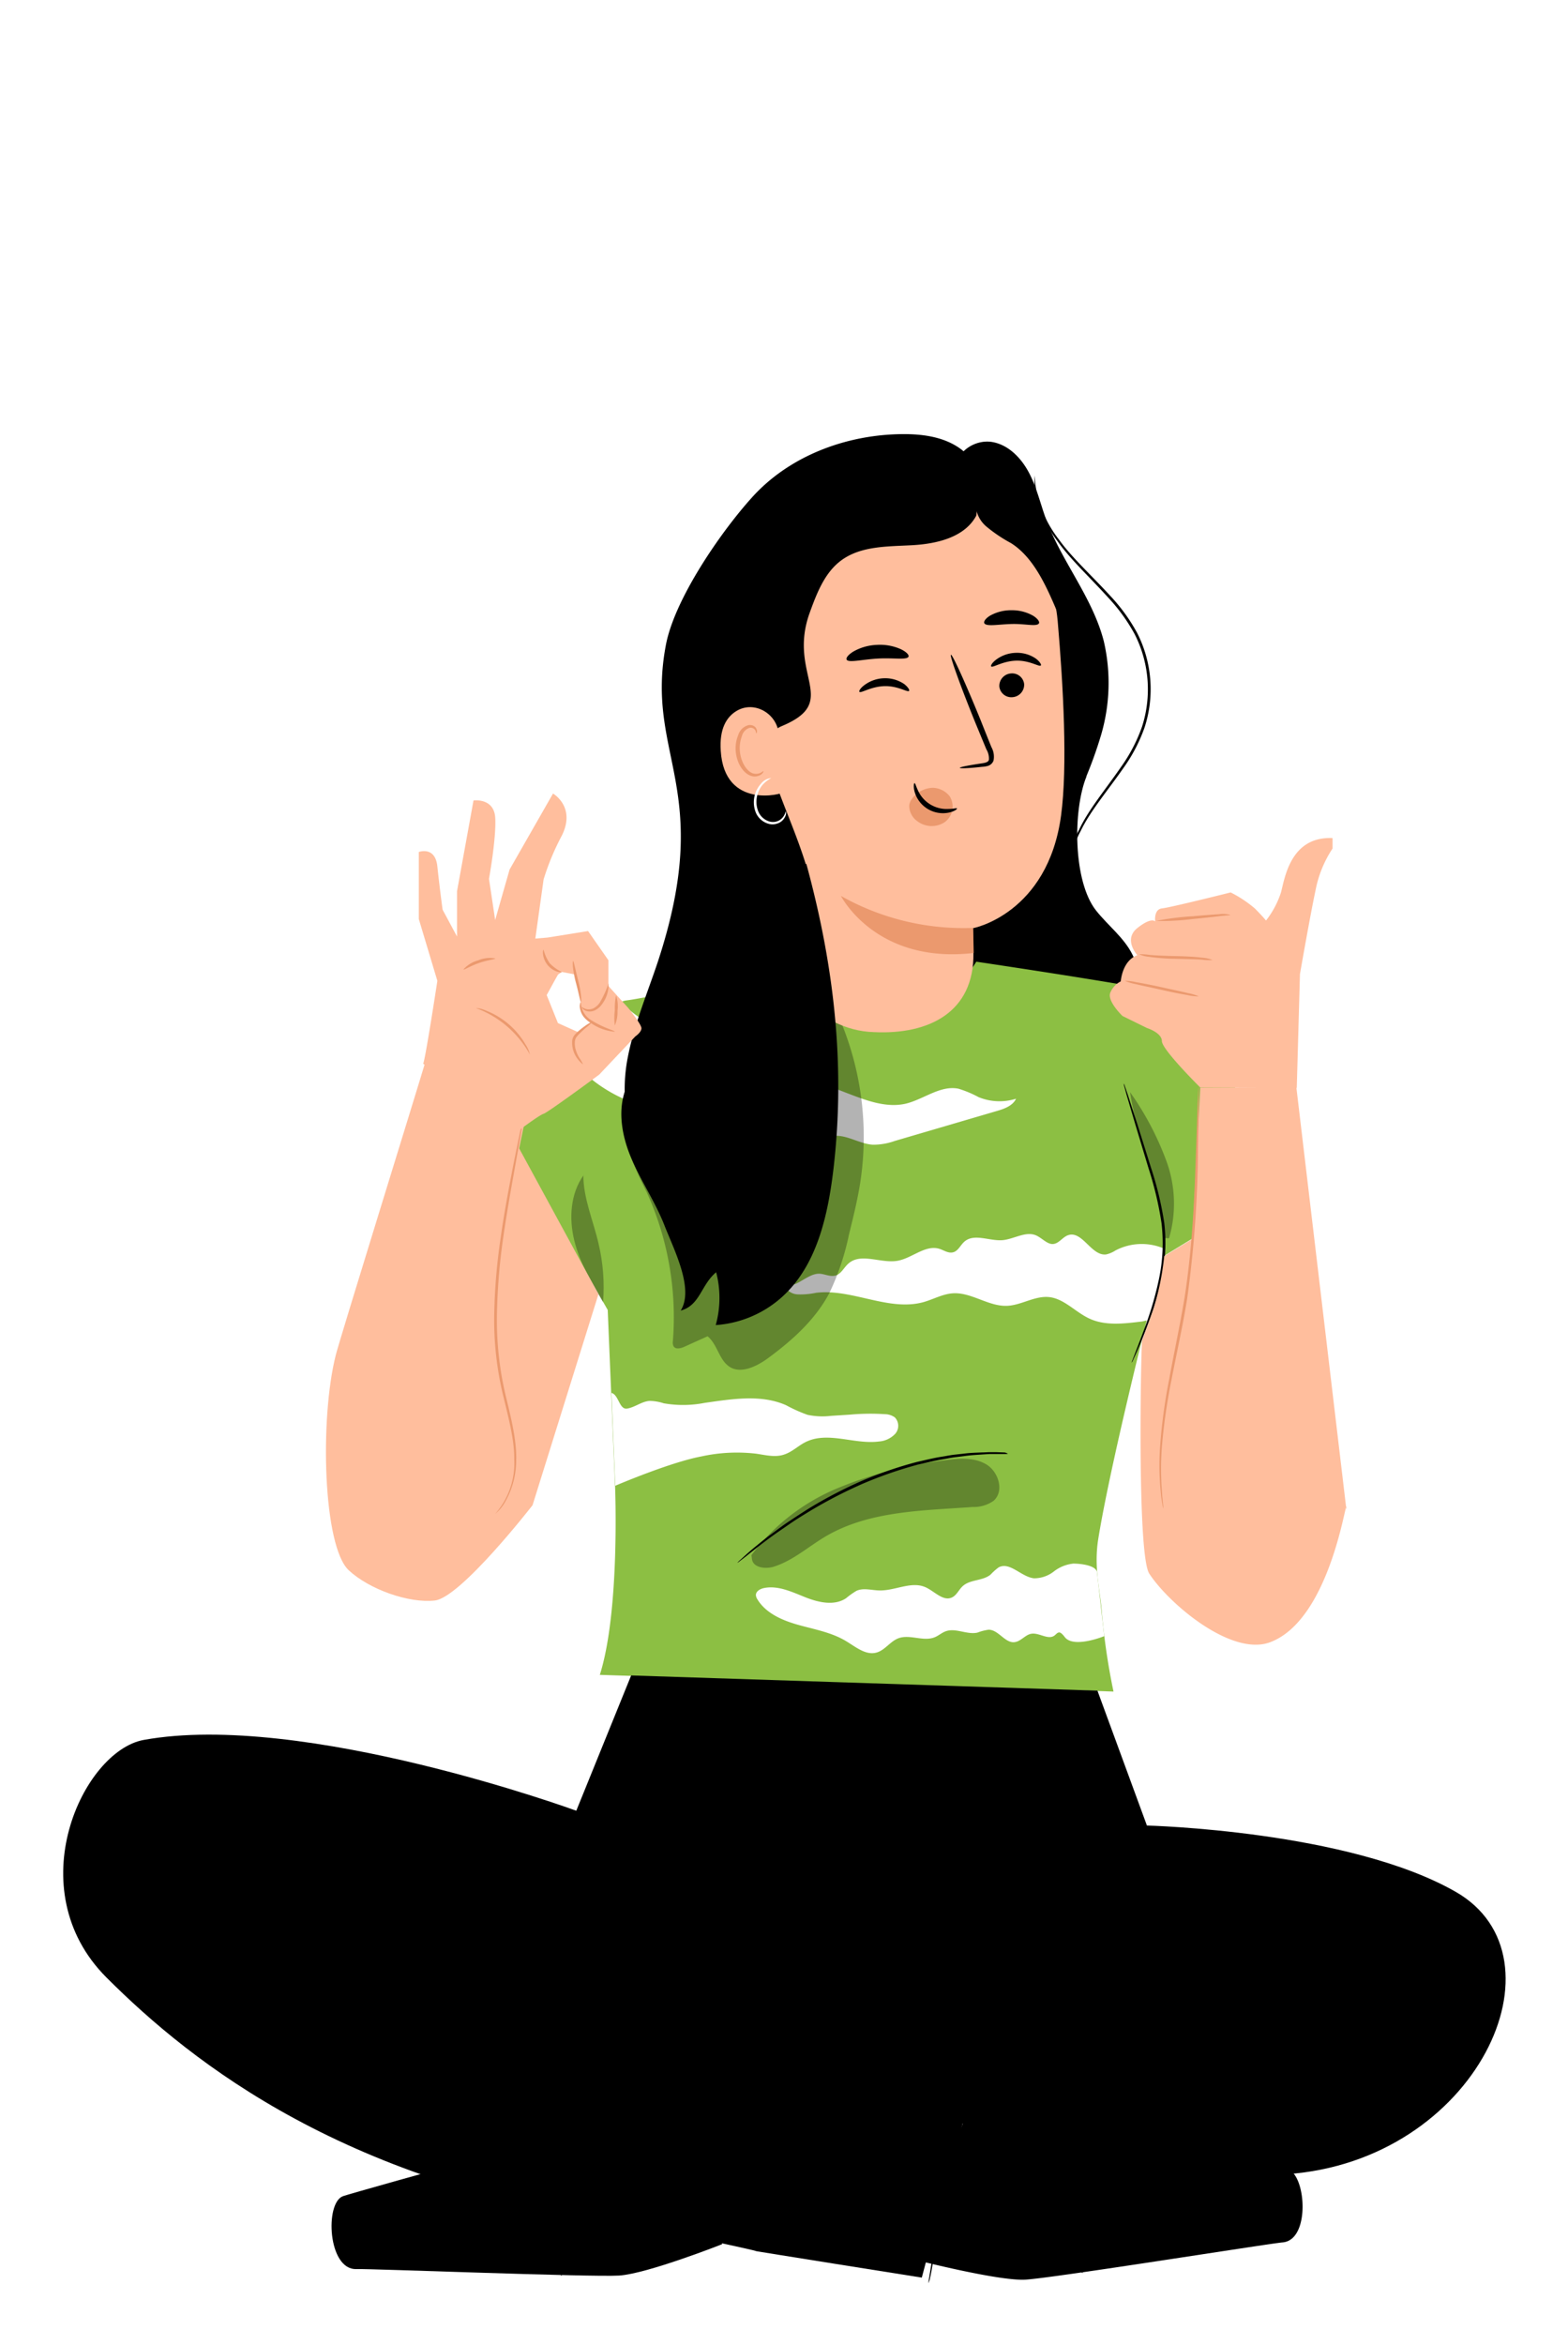 <svg width="509" height="761" fill="none" xmlns="http://www.w3.org/2000/svg"><g filter="url(#filter0_d)"><path d="M152.481 55.418l7.692 1.868 22.463-19.356 3.718-15.28s12.072 2.155 5.807 21.936c-6.265 19.78-3.515 15.026-3.515 15.026s25.248 6.197 26.81 8.914c1.137 1.953-4.245 27.166-7.267 40.885-1.528 6.894-7.267 12.242-14.025 12.327a12.834 12.834 0 01-2.818-.289C185.047 119.921 154.094 107 154.094 107l-13.294-3.209 11.681-48.373zm-21.02-9.542l-7.997 53.789 13.175 3.192 12.48-51.599-17.658-5.382zm178.47-4.826l5.008-1.698 5.756-19.016-3.396-10.017s7.607-3.142 11.173 10.306c3.565 13.447 3.344 9.729 3.344 9.729s16.504-5.553 18.372-4.585c1.341.696 7.385 16.98 10.577 25.757a10.19 10.19 0 01-3.48 12.021c-.53.351-1.1.636-1.698.85-4.126 1.391-26.283 5.212-26.283 5.212l-8.677 2.971-10.696-31.53zm-15.332 2.157l14.805 33.312 8.608-2.937-11.477-33.67-11.936 3.295zm118.242 106.832l2.321 2.558 12.887-1.506 5.115-4.642s3.862 3.737-3.262 9.374c-7.125 5.638-4.956 4.537-4.956 4.537s7.623 8.437 7.53 9.808c-.067.984-8.244 8.845-12.67 13.042a6.652 6.652 0 01-8.105 1.047 5.14 5.14 0 01-.951-.796c-1.908-2.108-9.966-14.383-9.966-14.383l-4.039-4.421 16.096-14.618zm-5.284-8.62l-16.094 17.542 4.001 4.39 17.174-15.642-5.081-6.29zm-2.595 502.649l-27.846 79.869h13.923l48.729-79.869h-34.806zm-49.678-499.184a5.419 5.419 0 01-6.473 5.312 5.415 5.415 0 011.056-10.728 5.394 5.394 0 015.417 5.416zM244.418 41.459a5.417 5.417 0 11-5.416-5.417 5.404 5.404 0 015.009 3.341c.271.658.41 1.364.407 2.076zm182.296 180.064a5.418 5.418 0 01-6.473 5.312 5.418 5.418 0 011.057-10.729 5.416 5.416 0 015.416 5.417zm14.882 133.932a5.422 5.422 0 01-3.343 5.004 5.418 5.418 0 11-2.073-10.421 5.417 5.417 0 015.416 5.417zM197.543 236.404a5.419 5.419 0 01-6.473 5.312 5.422 5.422 0 01-2.774-1.482 5.423 5.423 0 01-1.174-5.903 5.416 5.416 0 0110.421 2.073z" fill="#fff"/><path d="M342.683 241.992c-4.466 11.121-4.33 34.094 3.107 43.5 3.871 4.907 9.135 8.812 11.885 14.449 3.617 7.369 2.072 16.537-2.445 23.38-4.516 6.842-11.63 11.63-19.118 14.992-8.337 3.752-18.541 5.841-26.317 1.019-5.943-3.668-9.101-10.544-11.003-17.268-5.314-18.812-3.395-39.051 2.157-57.864 5.552-18.812 14.534-36.3 23.465-53.704" fill="#000"/><path d="M367.456 397.841l39.798-24.297s-30.171-58.237-34.772-60.326c-4.602-2.088-65.556-11.104-65.556-11.104-18.558 29.187-41.785 22.073-65.199 2.53-2.088.408-38.932 8.812-48.559 10.069-9.627 1.256-37.354 45.435-37.354 45.435l31.462 54.995 2.377 56.981s1.698 40.528-4.941 61.446l166.75 5.416a213.939 213.939 0 01-3.837-26.334c-.629-7.08-2.564-14.143-1.104-23.244 4.669-28.745 20.935-91.567 20.935-91.567z" fill="#8CBF43"/><path d="M175.356 331.997c2.496 8.388 23.771 20.816 31.225 16.164 2.377-1.477 4.397-3.684 7.131-4.211 3.395-.679 6.689 1.495 10 2.598 7.76 2.564 17.743-.305 23.346 5.654 2.751 2.937 4.517 7.929 8.49 7.81a19.52 19.52 0 004.159-1.171c4.517-1.104 8.88 2.343 13.584 2.666 2.429.02 4.843-.388 7.131-1.206l33.261-9.763c2.428-.696 5.094-1.698 6.147-3.956a17.93 17.93 0 01-12.157-.509 35.69 35.69 0 00-6.52-2.734c-5.875-1.205-11.223 3.396-17.064 4.839-6.146 1.443-12.479-.866-18.371-3.124l-30.171-11.597c-8.32-3.192-16.844-6.519-23.465-12.479-2.089-1.885-9.984 2.088-12.463.713a78.6 78.6 0 01-8.167-6.333c-.526-.374-5.093 3.752-7.114 5.926-2.02 2.173-8.982 10.713-8.982 10.713zm14.365 140.195c7.386-3.124 20.103-8.048 27.998-9.525a54.014 54.014 0 0117.709-.883c2.937.424 5.977 1.222 8.829.373 2.852-.849 4.771-2.92 7.284-4.159 7.216-3.566 15.841.866 23.77-.17a8.004 8.004 0 005.264-2.462 3.94 3.94 0 00-.102-5.365 5.631 5.631 0 00-3.192-1.036 73.393 73.393 0 00-11.427.153l-6.112.39a23.384 23.384 0 01-7.624-.339 49.116 49.116 0 01-6.961-3.124c-8.167-3.6-17.573-1.987-26.419-.748-4.38.86-8.881.906-13.278.136a15.64 15.64 0 00-4.55-.781c-2.581.153-4.771 2.072-7.335 2.496-2.564.425-2.717-4.499-5.094-5.094l1.24 30.138zm162.369-76.354a9.375 9.375 0 01-2.972 1.273c-4.805.662-7.759-7.793-12.36-6.248-1.8.594-2.938 2.649-4.822 2.869-1.885.221-3.634-1.901-5.552-2.767-3.396-1.528-7.25 1.222-11.003 1.528-4.244.322-9.219-2.326-12.377.526-1.24 1.104-1.953 2.954-3.566 3.396-1.613.441-3.005-.662-4.516-1.121-4.601-1.375-8.846 3.073-13.583 3.888-5.382.934-11.885-2.716-15.926.9-1.461 1.274-2.36 3.396-4.211 3.889-1.851.492-3.532-.578-5.331-.595-4.143 0-7.947 5.467-11.444 3.226a4.905 4.905 0 004.448 3.481 23.941 23.941 0 005.994-.509c11.732-1.444 23.651 6.197 35.027 2.988 3.124-.9 6.079-2.581 9.322-2.819 6.061-.441 11.579 4.279 17.658 4.058 4.737-.186 9.134-3.395 13.854-2.818 4.72.577 8.354 4.805 12.768 6.893 5.281 2.513 11.461 1.698 17.268 1.002l1.698-.391a116.44 116.44 0 005.824-23.074 18.344 18.344 0 00-16.198.425zm-13.669 101.618a12.377 12.377 0 00-6.333 2.564 10.372 10.372 0 01-6.435 2.207c-4.16-.441-7.912-5.569-11.546-3.498a20.423 20.423 0 00-2.564 2.31c-2.547 2.088-6.604 1.511-9.032 3.735-1.257 1.138-1.936 2.937-3.481 3.667-2.904 1.359-5.654-2.003-8.591-3.311-4.585-2.054-9.797 1.121-14.823 1.036-2.547 0-5.246-.934-7.573.119a25.23 25.23 0 00-3.395 2.411c-3.838 2.564-8.999 1.375-13.295-.34-4.295-1.714-8.778-3.871-13.311-2.971-1.257.255-2.683 1.036-2.666 2.326.052.494.227.967.509 1.376 2.7 4.414 7.828 6.689 12.803 8.132 5.45 1.562 11.206 2.496 16.045 5.451 3.073 1.85 6.316 4.618 9.779 3.667 2.734-.747 4.432-3.599 7.064-4.618 3.752-1.443 8.183 1.171 11.885-.374 1.239-.509 2.258-1.46 3.531-1.918 3.26-1.189 6.928 1.205 10.324.424a16.087 16.087 0 013.599-.934c3.243 0 5.348 4.466 8.49 4.024 1.986-.254 3.395-2.343 5.297-2.699 2.581-.493 5.535 2.139 7.623.543.476-.357.866-.934 1.461-.985.594-.051 1.341.832 1.85 1.494 2.275 3.04 9.288 1.087 12.819-.288l-2.309-20.375c.153-2.615-5.416-3.175-7.725-3.175z" fill="#fff"/><path opacity=".3" d="M195.374 332.71c-3.158 9.984-4.414 20.918-1.256 30.902a117.118 117.118 0 005.824 13.311 98.075 98.075 0 018.489 48.305 2.768 2.768 0 00.221 1.698c.662 1.103 2.343.696 3.514.153l7.522-3.396c3.26 2.649 3.735 7.895 7.352 10.034 3.616 2.14 8.608-.254 12.191-2.869 7.895-5.79 15.4-12.513 19.984-21.173a82.496 82.496 0 006.384-19.05c1.426-5.756 2.852-11.512 3.735-17.369a97.764 97.764 0 00-14.194-66.727" fill="#000"/><path d="M354.806 341.657c.153.28.272.576.356.883.238.68.527 1.545.9 2.598a2404.37 2404.37 0 003.107 9.593l4.466 14.245a110.234 110.234 0 014.295 17.862 55.552 55.552 0 01-.9 18.337 97.549 97.549 0 01-4.278 14.381 191.405 191.405 0 01-3.803 9.356l-1.138 2.496a3.381 3.381 0 01-.442.849c.053-.318.15-.627.289-.917l.968-2.564c.849-2.224 2.122-5.433 3.549-9.423a108.408 108.408 0 004.057-14.33 56.008 56.008 0 00.815-18.083 113.104 113.104 0 00-4.193-17.726l-4.313-14.296-2.852-9.678c-.289-1.07-.527-1.936-.73-2.649a3.362 3.362 0 01-.153-.934z" fill="#000"/><path opacity=".3" d="M369.493 391.865a40.07 40.07 0 00-.832-24.976 95.713 95.713 0 00-11.817-22.429c2.343 16.062 9.695 31.173 11.155 47.354M233.934 494.722a66.794 66.794 0 0127.828-21.682 131.495 131.495 0 0134.467-9.049c4.669-.68 9.746-1.172 13.838 1.205 4.092 2.377 6.027 8.761 2.462 11.885a11.137 11.137 0 01-6.792 2.004c-16.333 1.188-33.601 1.239-47.71 9.542-5.586 3.294-10.544 7.81-16.725 9.797-2.784.9-6.927.39-7.216-2.53" fill="#000"/><path d="M317.198 461.801a4.586 4.586 0 01-.985.085h-4.873l-2.411.152c-1.698.136-3.735.204-5.892.527l-3.395.424c-1.189.17-2.411.425-3.668.645-2.547.408-5.212 1.104-8.031 1.698a134.958 134.958 0 00-17.794 6.164 151.758 151.758 0 00-16.741 8.608c-2.479 1.511-4.839 2.937-6.961 4.414-2.123 1.477-4.109 2.802-5.875 4.092a151.805 151.805 0 00-4.72 3.566c-1.324 1.053-2.564 2.003-3.515 2.784l-2.207 1.698c-.24.221-.509.41-.798.561 0 0 .221-.255.679-.697l2.106-1.901a80.138 80.138 0 013.395-2.904c1.342-1.086 2.887-2.394 4.67-3.684 1.782-1.29 3.684-2.785 5.84-4.211 2.157-1.426 4.466-2.954 6.945-4.499a143.42 143.42 0 0116.826-8.727 128.49 128.49 0 0117.929-6.147c2.836-.628 5.535-1.324 8.099-1.698 1.274-.203 2.513-.458 3.702-.611l3.395-.373c2.191-.289 4.177-.306 5.926-.391.883 0 1.698-.085 2.445-.085h2.037l2.836.102c.363.084.712.222 1.036.408z" fill="#000"/><path opacity=".3" d="M179.465 371.371c-4.312 5.994-4.805 14.076-3.039 21.241 1.766 7.165 5.586 13.583 9.338 20.001.51-6.365.017-12.77-1.46-18.982-1.698-7.437-4.958-14.687-4.941-22.328" fill="#000"/><path d="M300.423 141.8c.102-5.417 6.282-9.254 11.63-8.354 5.349.9 9.509 5.264 12.022 10.069 2.512 4.805 3.701 10.187 5.586 15.281 5.093 13.583 15.094 25.281 18.676 39.408a59.79 59.79 0 01-.917 30.358 135.952 135.952 0 01-12.004 28.185 103.87 103.87 0 00-7.912 16.809 29.392 29.392 0 00-.543 18.269c.377.752.462 1.617.238 2.428-.544 1.172-2.174 1.222-3.396.9-6.231-1.596-10.561-7.726-11.631-14.076-1.069-6.35.578-12.836 2.836-18.863 2.258-6.028 5.212-11.885 6.893-18.015 3.668-13.583 1.121-27.981.476-42.056-.357-7.93-.102-15.944-1.698-23.771-1.596-7.827-5.281-15.518-11.885-19.95-2.564-1.698-5.519-2.954-7.675-5.094-2.156-2.139-3.243-5.976-1.29-8.37" fill="#000"/><path d="M305.992 299.364s-.17-8.218-.17-8.133c0 .085 24.314-4.635 28.626-36.607 2.14-15.892.73-41.852-1.103-63.059-1.698-19.067-14.874-42.226-33.958-39.765l-59.019 16.351c-5.773.747-7.657 5.688-7.419 11.512l-.408 2.733 4.924 91.16 1.698 15.281c.866 17.318 15.943 35.656 34.518 36.131 17.913.883 32.565-6.503 32.311-25.604z" fill="#FFBE9D"/><path d="M322.461 212.058a4.076 4.076 0 01-3.837 4.211 3.905 3.905 0 01-4.228-3.498 4.076 4.076 0 013.837-4.211 3.908 3.908 0 014.228 3.498zm5.399-6.078c-.492.543-3.633-1.698-8.031-1.562-4.397.136-7.572 2.394-8.065 1.868-.238-.238.255-1.206 1.698-2.276a11.16 11.16 0 016.418-2.139 10.712 10.712 0 016.418 1.902c1.324 1.035 1.817 1.986 1.562 2.207zm-42.769 8.252c-.493.543-3.651-1.698-8.048-1.545-4.398.152-7.556 2.377-8.048 1.85-.238-.22.237-1.205 1.698-2.258a11.198 11.198 0 016.435-2.156 10.92 10.92 0 016.418 1.901c1.29 1.019 1.782 1.97 1.545 2.208zm16.469 24.959c0-.238 2.7-.781 7.114-1.443 1.121-.153 2.174-.391 2.343-1.172a5.781 5.781 0 00-.832-3.396l-3.514-8.489c-4.907-12.072-8.49-22.073-7.98-22.191.509-.119 4.839 9.423 9.746 21.495a980.743 980.743 0 003.395 8.489 6.382 6.382 0 01.68 4.381 2.825 2.825 0 01-1.8 1.698 8.625 8.625 0 01-1.902.305c-4.465.493-7.233.578-7.25.323z" fill="#000"/><path d="M305.907 291.146a81.056 81.056 0 01-42.923-10.374s11.291 22.225 43.093 18.507l-.17-8.133z" fill="#EB996E"/><path d="M284.921 203.111c-.509 1.171-4.856.322-10.034.628-5.179.305-9.441 1.443-10.052.339-.288-.526.51-1.613 2.258-2.665a16.78 16.78 0 017.573-2.123c2.655-.163 5.31.314 7.742 1.393 1.851.883 2.734 1.901 2.513 2.428zm42.277-10.714c-.883 1.019-4.499 0-8.812.119s-7.929.866-8.795-.153c-.391-.509.17-1.511 1.698-2.496a13.924 13.924 0 017.131-1.817c2.478-.03 4.918.609 7.063 1.851 1.579 1.036 2.105 2.054 1.715 2.496z" fill="#000"/><path d="M298.283 248.427a7.24 7.24 0 00-5.484-2.751 8.615 8.615 0 00-6.316 3.023l-.102.101c0 .085-.17.153-.237.238h.101a4.088 4.088 0 00-1.086 2.377 6.112 6.112 0 002.614 5.094 7.7 7.7 0 004.378 1.576 7.683 7.683 0 004.485-1.237 6.28 6.28 0 001.647-8.421z" fill="#EB996E"/><path d="M286.874 244.165c.255 0 .458 1.019 1.154 2.462a10.192 10.192 0 009.899 5.909c1.613 0 2.615-.374 2.717-.153.102.221-.781.934-2.547 1.324a9.558 9.558 0 01-11.172-6.655c-.493-1.766-.255-2.887-.051-2.887zm19.864-91.94a9.931 9.931 0 00.632 4.724 9.926 9.926 0 002.764 3.884 47.898 47.898 0 007.997 5.399c8.49 5.297 12.683 16.877 16.656 26.063 6.996-13.329-3.769-30.562-12.649-41.004a19.106 19.106 0 00-5.484-4.737 8.07 8.07 0 00-7.114-.425" fill="#000"/><path d="M334.873 258.614c.082-.408.207-.807.374-1.188.305-.832.713-1.936 1.205-3.311.985-2.887 2.411-7.08 3.684-12.412a119.172 119.172 0 002.327-42.447 95.055 95.055 0 00-5.502-22.735 40.152 40.152 0 00-10.679-15.62 28.88 28.88 0 00-11.189-6.147 45.348 45.348 0 00-4.653-.865 5.712 5.712 0 011.24 0c1.178.09 2.347.272 3.497.543a27.864 27.864 0 0111.512 5.993 40.184 40.184 0 0110.952 15.791 93.424 93.424 0 015.62 22.972 115.198 115.198 0 01-2.581 42.617 113.832 113.832 0 01-3.973 12.395 93.772 93.772 0 01-1.359 3.243 6.039 6.039 0 01-.475 1.171z" fill="#000"/><path d="M337.742 281.468a1.582 1.582 0 01-.153-.374l-.373-1.137a21.88 21.88 0 01-.73-4.483 32.884 32.884 0 013.82-16.198c3.005-6.468 8.489-12.954 13.753-20.578a52.463 52.463 0 006.655-12.836 39.502 39.502 0 00-2.394-30.069 57.885 57.885 0 00-8.489-11.75c-6.231-6.876-12.463-12.598-16.554-18.422a38.502 38.502 0 01-6.996-15.145 19.896 19.896 0 01-.407-6.112c.107 2.029.356 4.049.747 6.044a39.355 39.355 0 007.216 14.823c4.092 5.704 10.34 11.341 16.656 18.235a58.077 58.077 0 018.608 11.885 40.149 40.149 0 012.428 30.8 52.302 52.302 0 01-6.791 13.023c-5.331 7.657-10.816 14.058-13.855 20.374a33.49 33.49 0 00-4.041 15.892 30.02 30.02 0 00.9 6.028zm-36.131-145.934c-5.45-3.871-12.48-4.737-19.169-4.635-17.981.255-36.25 7.131-48.305 20.511-10.187 11.274-25.129 32.956-27.964 47.846-6.911 36.25 15.994 46.403-2.666 102.994-3.396 10.187-7.606 20.154-9.678 30.698a53.326 53.326 0 00-1.036 11.393c-2.19 6.638-.849 14.279 1.851 20.867 3.158 7.742 8.014 14.703 11.053 22.497 3.04 7.793 9.712 20.578 5.264 27.641 6.299-1.698 6.52-8.252 11.511-12.445a32.814 32.814 0 01-.135 17.148 35.82 35.82 0 0021.155-8.795c11.648-10.187 15.281-26.741 17.098-42.158 3.905-33.72.085-66.031-8.846-98.766l-.17.169c-6.486-20.934-18.795-40.273-7.742-44.875 19.237-8.031 1.698-16.486 8.999-36.725 2.292-6.316 4.839-13.006 10.187-16.979 6.418-4.788 15.094-4.533 23.091-4.975 7.997-.441 17.064-2.546 20.816-9.61l.493-4.244c2.903-6.096-.357-13.685-5.807-17.557z" fill="#000"/><path d="M214.781 269.549a7.245 7.245 0 001.393-1.427 8.713 8.713 0 001.086-5.552c-.543-5.093-3.073-11.885-6.384-20.374a81.303 81.303 0 01-4.312-14.229 30.765 30.765 0 0112.785-31.75c5.416-3.905 12.819-4.499 17.352-9.797 4.652-5.094 6.792-11.647 8.761-17.794a77.364 77.364 0 013.396-9.032 45.933 45.933 0 014.754-7.947 46.443 46.443 0 0112.496-11.596 28.866 28.866 0 017.03-3.396 20.378 20.378 0 017.131-.832 37.98 37.98 0 0111.885 2.954 90.188 90.188 0 018.489 3.804 12.88 12.88 0 014.466 3.769c.373.583.643 1.227.798 1.902a15.153 15.153 0 00-1.036-1.698 13.189 13.189 0 00-4.482-3.566c-2.241-1.171-5.094-2.326-8.49-3.65a37.918 37.918 0 00-11.749-2.785 19.551 19.551 0 00-6.91.866 28.742 28.742 0 00-6.792 3.294 45.852 45.852 0 00-16.877 19.305 82.106 82.106 0 00-3.396 8.948c-2.003 6.129-4.092 12.87-8.931 18.116a22.47 22.47 0 01-8.659 5.654 43.08 43.08 0 00-8.846 4.279 30.008 30.008 0 00-12.547 30.885 80.75 80.75 0 004.177 14.143c3.226 8.489 5.687 15.434 6.129 20.561a8.59 8.59 0 01-1.274 5.671c-.308.414-.68.775-1.103 1.07l-.34.204z" fill="#000"/><path d="M242.813 228.375c-.475-6.792-7.963-11.138-13.753-7.624-3.192 1.936-5.586 5.739-5.093 12.938 1.205 19.169 20.205 14.008 20.205 13.448 0-.561-.781-10.833-1.359-18.762z" fill="#FFBE9D"/><path d="M237.822 240.243c-.085 0-.323.255-.866.543a3.398 3.398 0 01-2.496.221c-2.072-.628-3.973-3.735-4.279-7.182-.158-1.64.057-3.294.628-4.839a3.835 3.835 0 012.343-2.717 1.697 1.697 0 012.038.781c.288.527.187.917.288.934.102.017.391-.339.187-1.12a2.169 2.169 0 00-.815-1.155 2.58 2.58 0 00-1.884-.373 4.743 4.743 0 00-3.311 3.192 11.29 11.29 0 00-.815 5.416c.356 3.854 2.563 7.352 5.382 7.98a3.656 3.656 0 003.022-.696c.578-.527.645-.951.578-.985z" fill="#EB996E"/><path d="M245.122 253.334s.136.373 0 1.053a4.296 4.296 0 01-1.698 2.36 4.848 4.848 0 01-4.313.492 6.35 6.35 0 01-3.837-3.718 8.983 8.983 0 011.698-9.101 4.841 4.841 0 013.396-1.902 10.18 10.18 0 00-2.92 2.31 8.841 8.841 0 00-1.698 3.599 8.39 8.39 0 00.339 4.754 5.605 5.605 0 003.243 3.277 4.115 4.115 0 003.685-.255 4.282 4.282 0 001.698-1.918c.305-.594.339-.968.407-.951z" fill="#fff"/><path d="M303.004 155.162a27.113 27.113 0 00-4.058-3.396 22.073 22.073 0 00-13.889-2.92 25.831 25.831 0 00-9.491 2.801 36.14 36.14 0 00-9.016 6.996 60.239 60.239 0 00-7.657 10.187c-2.344 3.752-4.449 7.827-6.639 12.004-2.191 4.177-4.398 8.235-6.792 11.885a57.257 57.257 0 01-8.167 9.95c-2.92 2.869-5.823 5.433-8.336 8.031a37.51 37.51 0 00-6.079 7.912 20.377 20.377 0 00-2.428 13.94 16.247 16.247 0 002.106 4.856 9.96 9.96 0 01-.849-1.104 12.736 12.736 0 01-1.579-3.667 20.375 20.375 0 012.207-14.314 36.403 36.403 0 016.095-8.115c2.513-2.666 5.417-5.247 8.303-8.116a58.677 58.677 0 008.014-9.848c2.428-3.701 4.601-7.742 6.792-11.885 2.19-4.143 4.312-8.252 6.672-12.038a61.834 61.834 0 017.811-10.188 36.235 36.235 0 019.27-7.08 26.583 26.583 0 019.695-2.801 22.067 22.067 0 0114.126 3.192 16.38 16.38 0 013.006 2.631c.322.339.617.702.883 1.087z" fill="#000"/><path d="M158.53 362.712l3.566-17.216-32.769-14.975-.849 2.818c-4.686 15.604-28.049 90.803-29.476 96.423-5.28 20.867-4.108 62.16 4.228 69.885 6.656 6.18 19.441 10.731 27.897 9.797 8.455-.934 31.75-30.936 31.75-30.936l21.393-68.492-25.74-47.304z" fill="#FFBE9D"/><path d="M159.974 352.474a8.537 8.537 0 01-.153 1.324c-.17.951-.374 2.207-.645 3.804-.612 3.395-1.461 8.098-2.496 13.905-1.036 5.807-2.292 12.87-3.396 20.68a198.802 198.802 0 00-1.987 25.469 106.884 106.884 0 002.87 25.349c1.868 7.641 3.565 14.67 3.396 20.731a27.337 27.337 0 01-3.532 13.583 14.041 14.041 0 01-3.294 4.007 24.667 24.667 0 006.197-17.675c.102-5.942-1.697-12.87-3.548-20.51a104.049 104.049 0 01-2.971-25.553c.113-8.577.805-17.137 2.071-25.621 1.104-7.828 2.411-14.823 3.532-20.681 1.12-5.857 2.105-10.492 2.784-13.854.34-1.579.594-2.819.798-3.77.094-.405.218-.802.374-1.188z" fill="#EB996E"/><path d="M193.847 317.022l-6.35-7.03v-8.353l-6.605-9.474-13.091 2.105-4.024.34 2.683-19.187a79.874 79.874 0 015.908-14.211c4.687-9.372-2.852-13.668-2.852-13.668l-14.092 24.654-4.687 16.384-2.003-13.362s2.377-13.006 2.037-19.696c-.339-6.689-7.063-5.739-7.063-5.739l-5.348 29.442v14.72l-4.686-8.71s-1.002-7.352-1.698-14.041c-.696-6.69-6.028-4.686-6.028-4.686v21.75l6.028 20.069s-3.956 25.892-4.619 26.894l31.004 21.699s6.791-5.094 8.099-5.45c1.307-.357 18.065-12.717 18.065-12.717l11.699-12.378s2.003-1.341 2.003-2.666c0-1.324-4.38-6.689-4.38-6.689zm-16.045 8.014l-6.69-3.006-3.65-9.083 2.716-4.958.968-1.698 1.222-.849 4.449.849s2.02 6.367 1.698 9.372c-.323 3.006 3.684 6.011 3.684 6.011l-4.397 3.362z" fill="#FFBE9D"/><path d="M172.369 305.459c0 .102-.612.153-1.545-.136a6.788 6.788 0 01-4.534-5.535c-.119-.967 0-1.545.17-1.528a13.459 13.459 0 002.004 4.381 13.853 13.853 0 003.905 2.818zm17.215 17.336a18.236 18.236 0 010-4.873 19.785 19.785 0 01.408-4.873c.532 1.607.689 3.314.458 4.991a10.837 10.837 0 01-.866 4.755zm-10.323 12.649s-.849-.544-1.8-1.834a8.595 8.595 0 01-1.698-6.028 3.774 3.774 0 01.832-1.782c.391-.425.798-.815 1.189-1.172a25.262 25.262 0 012.173-1.698c1.274-.917 2.207-1.341 2.275-1.205a15.25 15.25 0 01-1.884 1.698 34.563 34.563 0 00-2.004 1.833c-.384.364-.746.75-1.087 1.155a2.703 2.703 0 00-.611 1.358 7.055 7.055 0 00.306 3.107c.264.85.629 1.665 1.086 2.428.481.669.891 1.386 1.223 2.14zm8.287-26.3a10.442 10.442 0 01-2.224 6.893 5.95 5.95 0 01-2.292 1.902 3.823 3.823 0 01-2.445.237c-1.444-.373-1.817-1.341-1.698-1.358.119-.017.611.594 1.816.747a3.64 3.64 0 002.004-.356 5.793 5.793 0 001.919-1.698 32.27 32.27 0 002.92-6.367zm-8.983 6.061c-.204 0-.697-2.955-1.698-6.571a36.898 36.898 0 01-.883-4.754c-.119-1.24 0-2.021.085-2.021s.254.73.543 1.919c.39 1.698.747 3.107 1.121 4.652.967 3.634 1.086 6.775.832 6.775z" fill="#EB996E"/><path d="M189.585 324.832a15.469 15.469 0 01-7.624-2.717 9.398 9.398 0 01-2.479-2.088 6.007 6.007 0 01-1.137-2.428 3.493 3.493 0 01.135-2.394c.153 0 0 .917.476 2.241a7.147 7.147 0 003.396 3.905c3.803 2.343 7.301 3.158 7.233 3.481zm-27.574 7.402a33.111 33.111 0 00-17.556-15.094 9.519 9.519 0 013.396.883 25.473 25.473 0 0112.751 10.968 9.693 9.693 0 011.409 3.243zm-11.206-31.173c0 .272-2.445.476-5.281 1.461-2.835.984-4.89 2.326-5.093 2.122a9.449 9.449 0 014.754-2.954 9.711 9.711 0 015.62-.629z" fill="#EB996E"/><path d="M204.543 673.884s-99.19 27.454-103.18 28.864c-5.977 2.105-4.958 24.008 4.329 23.668 4.398-.17 76.201 2.666 85.268 2.106 9.067-.561 33.482-10.188 33.482-10.188l-19.899-44.45z" fill="#000"/><path d="M163.285 711.729c-.509 0-1.172-5.178-4.381-10.645-3.209-5.468-7.318-8.745-7.012-9.135.306-.391 5.094 2.411 8.49 8.303 3.395 5.891 3.259 11.528 2.903 11.477zm10.288-4.686c-.492.085-1.494-4.601-4.143-9.78-2.648-5.178-5.756-8.812-5.399-9.151.357-.34 4.143 2.92 6.893 8.489 2.751 5.569 3.074 10.408 2.649 10.442zm9.696-2.597c-.493 0-.119-4.992-2.326-10.476-2.208-5.484-5.739-8.914-5.4-9.288.34-.373 4.653 2.7 6.962 8.676 2.309 5.977 1.154 11.224.764 11.088z" fill="#000"/><path d="M181.503 691.576c-.17 0-1.053-2.717-1.053-7.369.013-2.73.349-5.448 1.002-8.099a32.687 32.687 0 011.477-4.601 5.534 5.534 0 011.579-2.428 2.647 2.647 0 013.396.169 4.28 4.28 0 011.324 2.802c.103.868.148 1.741.136 2.615a22.088 22.088 0 01-.628 4.856 29.43 29.43 0 01-3.039 7.589c-2.326 4.024-4.313 6.079-4.466 5.977-.153-.102 1.443-2.479 3.396-6.52a32.325 32.325 0 002.615-7.386c.316-1.485.475-2.998.475-4.516 0-1.528 0-3.396-.917-4.177a.95.95 0 00-1.307-.102 4.106 4.106 0 00-1.087 1.698 34.531 34.531 0 00-1.511 4.38 39.613 39.613 0 00-1.307 7.743c-.255 4.584.187 7.369-.085 7.369z" fill="#000"/><path d="M181.639 690.625c0-.187 2.343-1.002 6.401-1.036 2.37-.004 4.731.287 7.029.866 1.417.303 2.783.806 4.058 1.494a4.162 4.162 0 012.241 4.534 4.963 4.963 0 01-3.582 3.531 9.15 9.15 0 01-4.449 0 16.973 16.973 0 01-6.435-3.175 17.406 17.406 0 01-4.618-4.533c.17-.221 2.054 1.409 5.28 3.565a17.474 17.474 0 006.096 2.632 7.657 7.657 0 003.667 0 3.396 3.396 0 002.428-2.343 2.598 2.598 0 00-1.477-2.785 15.394 15.394 0 00-3.6-1.392 34.496 34.496 0 00-6.689-1.171c-3.888-.323-6.316.085-6.35-.187zm-33.635 22.174c-.493 0 0-4.296-1.953-8.948-1.952-4.652-5.178-7.386-4.856-7.776.323-.391 4.296 1.952 6.384 7.148 2.089 5.195.798 9.746.425 9.576zm69.205 4.567a20.192 20.192 0 01-3.837 1.817 86.743 86.743 0 01-11.053 3.396c-9.475 2.394-23.007 3.752-37.863 3.599-14.857-.153-28.27-.849-37.982-1.239l-11.495-.612a19.789 19.789 0 01-4.21-.441 19.8 19.8 0 014.227-.204l11.512.085 37.948.747a177.6 177.6 0 0037.608-3.073c9.491-1.936 15.026-4.397 15.145-4.075z" fill="#000"/><path d="M220.129 719.641c-.136.221-2.835-1.358-7.42-3.395a34.609 34.609 0 00-18.778-3.107c-7.471 1.137-12.768 6.163-16.232 9.644-3.464 3.48-5.518 6.01-5.705 5.84a30.73 30.73 0 014.856-6.638 38.317 38.317 0 016.571-6.147 23.604 23.604 0 0110.187-4.346 32.735 32.735 0 0119.526 3.701c4.618 2.343 7.097 4.279 6.995 4.448zm-99.513 4.279c-.17-.119.662-1.426 1.443-3.735a18.147 18.147 0 00-3.276-17.777c-1.563-1.885-2.819-2.818-2.683-2.988.136-.17 1.562.526 3.396 2.343a16.983 16.983 0 013.395 18.761c-1.001 2.361-2.156 3.498-2.275 3.396z" fill="#000"/><path d="M194.882 533.757l-17.811 43.907s-88.595-32.412-140.449-22.972c-19.712 3.599-40.75 48.339-12.089 77.067 28.032 28.032 78.103 67.644 172.2 80.48 2.343.322 40.868 8.591 38.491 8.302-2.377-.288 54.01 8.643 54.01 8.643l13.277-50.037 105.048 16.486c61.905-4.227 92.196-70.428 54.927-91.686-34.79-19.882-100.175-21.478-100.175-21.478l-16.062-43.771-151.367-4.941z" fill="#000"/><path d="M291.322 731l2.547-15.604c.849-4.991 1.868-11.07 3.192-18.065.679-3.498 1.409-7.233 2.309-11.155.442-1.97.934-3.973 1.494-6.028.306-1.018.612-2.054.985-3.09a9.125 9.125 0 011.596-3.09l.153.764c-22.361-7.946-50.308-18.422-80.106-30.986-18.32-7.794-35.656-15.655-50.801-23.856a163.921 163.921 0 01-20.833-12.921c-6.18-4.567-11.682-9.117-16.843-13.09-10.187-8.065-19.492-13.278-26.419-15.485a40.465 40.465 0 00-4.635-1.375c-1.116-.32-2.25-.57-3.396-.747l-2.14-.391a3.456 3.456 0 01-.73-.17c.249-.022.499-.022.747 0l2.174.289c1.179.137 2.347.352 3.497.645 1.587.329 3.152.754 4.687 1.274a61.744 61.744 0 0112.156 5.416 125.891 125.891 0 0114.602 9.864c5.213 3.94 10.748 8.49 16.979 12.972a166.685 166.685 0 0020.782 12.751c15.179 8.116 32.464 15.944 50.75 23.771 29.764 12.547 57.728 23.108 79.97 31.173l.612.221-.459.526a9.003 9.003 0 00-1.375 2.734c-.374 1.001-.679 2.02-.985 3.022a129.814 129.814 0 00-1.528 5.977 298.293 298.293 0 00-2.377 11.104 961.373 961.373 0 00-3.396 18.031c-.9 4.992-1.698 8.778-2.139 11.495-.255 1.324-.458 2.326-.628 3.005a6.619 6.619 0 01-.442 1.019z" fill="#000"/><path d="M442.043 609.941h-.56l-1.698-.271c-1.443-.187-3.531-.731-6.282-.985a120.23 120.23 0 00-23.295-.832 173.158 173.158 0 00-34.043 5.62 289.836 289.836 0 00-19.559 5.993c-6.707 2.326-13.583 4.992-20.562 7.794a188.718 188.718 0 01-20.952 6.91c-6.876 1.902-13.583 3.396-20.018 4.618-12.853 2.513-24.534 4.058-34.348 5.247-9.814 1.188-17.777 2.003-23.278 2.564l-6.333.628-1.698.136h-.577l.56-.119 1.698-.238 6.316-.832 23.227-2.92c9.797-1.308 21.445-2.938 34.247-5.484 6.401-1.257 13.09-2.768 19.933-4.67a191.405 191.405 0 0020.833-6.893c6.995-2.785 13.872-5.467 20.612-7.793a273.093 273.093 0 0119.662-5.96 169.597 169.597 0 0134.314-5.416c7.825-.402 15.67-.004 23.414 1.188 2.75.34 4.822.951 6.248 1.206l1.698.373c.153.023.302.069.441.136zm-161.825-18.015c0 .747-4.686 1.936-12.564 2.666a164.262 164.262 0 01-61.039-6.588c-7.539-2.377-11.885-4.567-11.716-5.28.493-1.579 19.102 3.396 42.447 5.807 23.346 2.411 42.736 1.731 42.872 3.395zm83.044-8.795c-1.103.408-2.239.72-3.396.934a47.031 47.031 0 00-4.058 1.052c-1.562.476-3.395.934-5.314 1.698a130.976 130.976 0 00-13.413 5.315 180.49 180.49 0 00-15.587 8.336 246.944 246.944 0 00-26.3 18.49 321.2 321.2 0 00-7.556 6.181 23.44 23.44 0 01-2.835 2.207 19.77 19.77 0 012.547-2.547 193.015 193.015 0 017.334-6.452 211.253 211.253 0 0126.233-18.847 166.164 166.164 0 0115.739-8.302 116.605 116.605 0 0113.583-5.094c1.97-.662 3.787-1.086 5.383-1.477s2.988-.713 4.125-.883a23.285 23.285 0 013.515-.611zm-98.477 44.145a25.945 25.945 0 01-6.232-1.782 134.245 134.245 0 01-14.211-6.418l-13.787-7.216a46.594 46.594 0 01-5.654-3.074 29.97 29.97 0 016.011 2.36c3.633 1.698 8.489 4.16 13.94 6.928 5.45 2.767 10.34 5.094 14.007 6.673 3.668 1.579 5.977 2.309 5.926 2.529z" fill="#000"/><path d="M274.36 536.338c.17 0-.136 4.041-.458 10.544-.323 6.503-.629 15.484-.476 25.468.153 9.984.73 18.915 1.274 25.383.543 6.469.95 10.476.781 10.51a12.705 12.705 0 01-.561-2.75c-.305-1.8-.662-4.398-1.018-7.641-.747-6.469-1.444-15.484-1.698-25.468-.255-9.984.271-19.016.815-25.468.271-3.26.543-5.875.781-7.675a14.35 14.35 0 01.56-2.903zm9.865 17.216c0 .102-.374.34-.917.985a6.142 6.142 0 00-1.392 3.209 6.006 6.006 0 001.358 4.754 5.582 5.582 0 008.069-.659 5.585 5.585 0 001.184-2.736 5.91 5.91 0 00-2.054-4.483 6.244 6.244 0 00-3.141-1.528c-.832-.119-1.325 0-1.342-.136-.017-.136.459-.288 1.376-.305a6.156 6.156 0 013.616 1.358 6.644 6.644 0 012.598 5.094 6.552 6.552 0 01-7.862 5.803 6.548 6.548 0 01-3.208-1.695 6.628 6.628 0 01-1.375-5.586 6.071 6.071 0 011.85-3.395 2.428 2.428 0 011.24-.68zm18.864 124.218s100.668 15.281 104.743 16.215c6.129 1.358 7.708 22.989-1.46 23.77-4.347.357-74.538 11.58-83.519 12.089-8.982.509-37.133-6.792-37.133-6.792l17.369-45.282z" fill="#000"/><path d="M348.133 710.099c.492 0 .543-5.229 3.039-10.985 2.496-5.756 6.163-9.44 5.824-9.797-.34-.357-4.737 2.971-7.335 9.152-2.598 6.18-1.936 11.783-1.528 11.63zm-10.713-3.395c.492 0 .916-4.704 2.903-10.188 1.986-5.484 4.635-9.321 4.245-9.61-.391-.288-3.736 3.396-5.79 9.05-2.055 5.654-1.783 10.782-1.358 10.748zm-9.831-1.409c.492-.085-.476-4.907 1.035-10.561 1.512-5.654 4.602-9.441 4.228-9.763-.373-.323-4.245 3.192-5.807 9.338-1.562 6.147.17 11.172.544 10.986z" fill="#000"/><path d="M327.809 692.51c.187 0 .713-2.802.17-7.386a33.946 33.946 0 00-1.936-7.828 32.688 32.688 0 00-1.986-4.346 5.652 5.652 0 00-1.851-2.207 2.63 2.63 0 00-3.396.577 4.317 4.317 0 00-.968 2.903c.01.864.072 1.725.187 2.581.21 1.607.603 3.186 1.172 4.703a29.035 29.035 0 003.888 7.097c2.751 3.685 4.958 5.468 5.094 5.332.135-.136-1.698-2.241-4.109-5.994a31.69 31.69 0 01-3.396-6.927 21.32 21.32 0 01-1.002-4.398c-.136-1.511-.39-3.395.408-4.21a.967.967 0 011.273-.255c.554.407.993.951 1.274 1.579a33.864 33.864 0 011.986 4.126 39.677 39.677 0 012.207 7.453c.832 4.381.713 7.183.985 7.2z" fill="#000"/><path d="M327.572 691.575c0-.186-2.428-.713-6.418-.254a27.787 27.787 0 00-6.792 1.698 15.258 15.258 0 00-3.803 1.952 4.122 4.122 0 00-1.698 4.72 4.948 4.948 0 003.922 3.056 9.145 9.145 0 004.364-.543 16.636 16.636 0 005.96-3.871 16.974 16.974 0 004.024-5.06c-.204-.187-1.851 1.698-4.772 4.143a17.545 17.545 0 01-5.67 3.311 7.963 7.963 0 01-3.617.373 3.292 3.292 0 01-2.649-2.037 2.515 2.515 0 011.121-2.886 15.542 15.542 0 013.396-1.8 32.765 32.765 0 016.435-1.936c3.752-.747 6.18-.645 6.197-.866zm35.655 17.777c.476-.119-.492-4.228.866-9.016 1.359-4.788 4.211-7.861 3.871-8.201-.339-.339-4.007 2.411-5.45 7.76-1.443 5.348.34 9.678.713 9.457zm-67.507 12.632a19.526 19.526 0 003.99 1.325 85.877 85.877 0 0011.24 2.071 156.353 156.353 0 0037.625-.934c14.585-1.918 27.675-4.16 37.167-5.671l11.223-1.952a22.683 22.683 0 004.075-.934 20.152 20.152 0 00-4.177.289l-11.291 1.443-37.218 5.195a175.202 175.202 0 01-37.353 1.393c-9.424-.798-15.145-2.53-15.281-2.225z" fill="#000"/><path d="M293.156 724.548c.17.221 2.649-1.698 6.911-4.177a34.093 34.093 0 0118.065-5.28c7.488.254 13.278 4.567 17.081 7.572a59.572 59.572 0 006.299 5.094c.136-.153-1.834-2.53-5.552-5.96a38.807 38.807 0 00-7.182-5.263 23.102 23.102 0 00-10.578-3.056 32.402 32.402 0 00-18.677 5.925 26.576 26.576 0 00-6.367 5.145z" fill="#000"/><path d="M360.749 425.007c-.374 2.479-1.698 69.613 2.326 75.709 6.299 9.678 26.606 26.996 39.238 22.259 20.477-7.691 25.112-51.038 24.755-42.99l-16.231-136.969H379.63l-2.598 49.12-9.101 5.552a90.274 90.274 0 01-3.396 16.843l-3.786 10.476z" fill="#FFBE9D"/><path d="M379.629 342.948s-12.462-12.326-12.462-15.06c0-2.733-4.873-4.262-4.873-4.262l-7.913-3.888s-5.093-4.856-3.956-7.589a7.203 7.203 0 013.396-3.651s.408-6.689 5.383-8.489c0 0-4.67-5.094 0-8.812 4.669-3.719 5.789-2.139 5.789-2.139s-.526-3.957 2.225-4.245c2.75-.289 22.276-5.179 22.276-5.179a39.048 39.048 0 017.827 5.179c2.428 2.428 3.65 3.939 3.65 3.939a29.41 29.41 0 004.856-9.118c1.223-4.567 3.057-18.252 16.742-17.641v3.396a37 37 0 00-5.485 13.379c-1.816 8.49-5.093 27.353-5.093 27.353l-1.036 36.98-31.326-.153z" fill="#FFBE9D"/><path d="M367.608 479.578a8.61 8.61 0 01-.272-1.376c-.136-.917-.407-2.241-.526-3.99a85.428 85.428 0 01-.221-14.788 178.932 178.932 0 012.937-21.75c1.478-8.116 3.396-16.979 4.975-26.352 2.921-18.795 3.294-36.063 3.769-48.525.221-6.163.391-11.189.527-14.755l.204-4.024c.01-.466.05-.931.118-1.392.044.469.044.94 0 1.409v4.007c0 3.583-.135 8.609-.237 14.772a369.057 369.057 0 01-3.498 48.61c-1.511 9.424-3.548 18.27-5.094 26.369a188.607 188.607 0 00-3.107 21.631 94.434 94.434 0 000 14.72c.085 1.698.289 3.09.357 3.99.07.478.093.961.068 1.444zm21.784-192.609c0 .119-1.358.085-3.532.356-2.173.272-5.195.612-8.489.917-4.02.512-8.072.728-12.123.645a86.073 86.073 0 0112.055-1.528 264.43 264.43 0 018.489-.645 7.978 7.978 0 013.6.255zm-5.756 14.602a17.951 17.951 0 01-3.514-.119c-2.157-.136-5.094-.187-8.49-.272a67.73 67.73 0 01-8.489-.628 10.79 10.79 0 01-3.396-.866 20.377 20.377 0 013.515.238c2.156.187 5.093.306 8.489.373 3.396.068 6.333.238 8.49.527 1.164.068 2.31.32 3.395.747zm-4.482 11.8a14.83 14.83 0 01-3.634-.424 155.493 155.493 0 01-8.489-1.698c-3.26-.747-6.35-1.358-8.49-1.885a15.988 15.988 0 01-3.395-1.036 14.798 14.798 0 013.599.425c2.207.373 5.23.951 8.574 1.698 3.345.747 6.333 1.358 8.49 1.901 1.151.208 2.274.55 3.345 1.019z" fill="#EB996E"/></g><defs><filter id="filter0_d" x=".516" y="0" width="508.242" height="761" filterUnits="userSpaceOnUse" color-interpolation-filters="sRGB"><feFlood flood-opacity="0" result="BackgroundImageFix"/><feColorMatrix in="SourceAlpha" values="0 0 0 0 0 0 0 0 0 0 0 0 0 0 0 0 0 0 127 0"/><feOffset dx="10" dy="10"/><feGaussianBlur stdDeviation="10"/><feColorMatrix values="0 0 0 0 0 0 0 0 0 0 0 0 0 0 0 0 0 0 0.15 0"/><feBlend in2="BackgroundImageFix" result="effect1_dropShadow"/><feBlend in="SourceGraphic" in2="effect1_dropShadow" result="shape"/></filter></defs></svg>